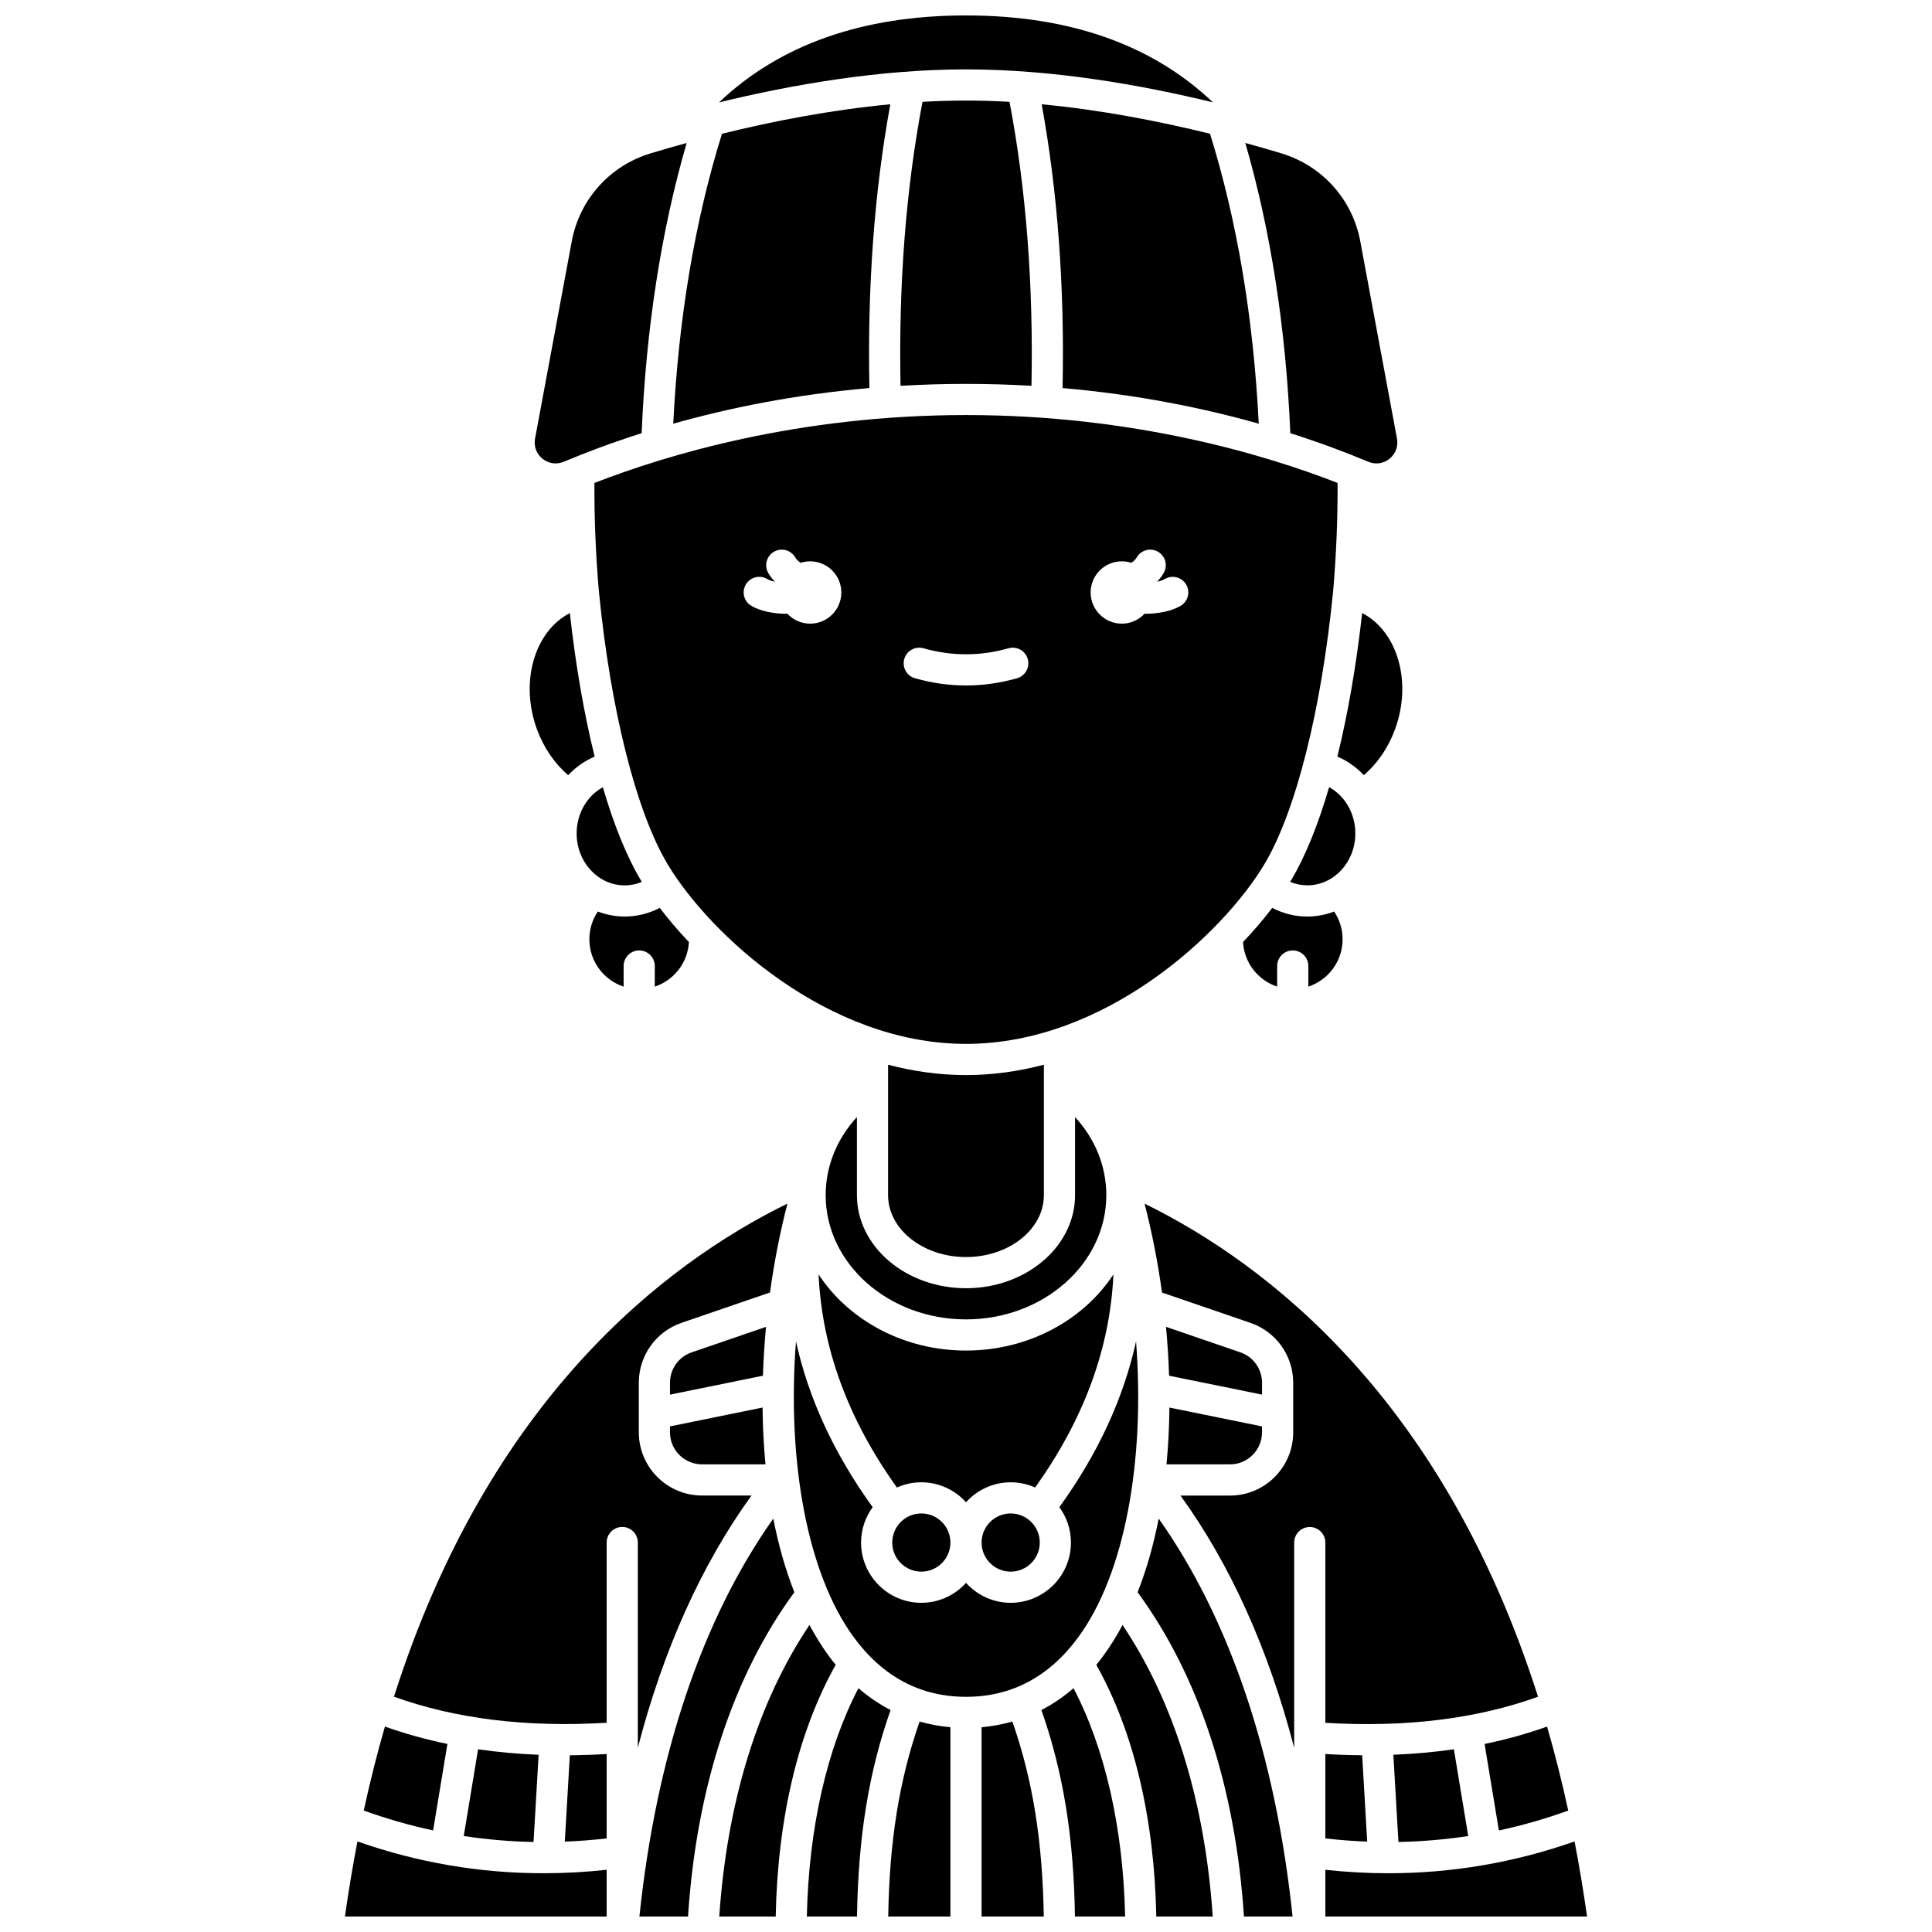 <?xml version="1.0" encoding="UTF-8"?>
<!-- Uploaded to: SVG Find, www.svgrepo.com, Generator: SVG Find Mixer Tools -->
<svg width="800px" height="800px" version="1.1" viewBox="144 144 512 512" xmlns="http://www.w3.org/2000/svg">
 <defs>
  <clipPath id="k">
   <path d="m334 148.09h132v23.906h-132z"/>
  </clipPath>
  <clipPath id="h">
   <path d="m445 546h42v105.9h-42z"/>
  </clipPath>
  <clipPath id="g">
   <path d="m434 574h32v77.902h-32z"/>
  </clipPath>
  <clipPath id="f">
   <path d="m419 591h24v60.902h-24z"/>
  </clipPath>
  <clipPath id="e">
   <path d="m404 600h17v51.902h-17z"/>
  </clipPath>
  <clipPath id="d">
   <path d="m235 631h70v20.902h-70z"/>
  </clipPath>
  <clipPath id="c">
   <path d="m495 631h70v20.902h-70z"/>
  </clipPath>
  <clipPath id="b">
   <path d="m313 546h42v105.9h-42z"/>
  </clipPath>
  <clipPath id="a">
   <path d="m379 600h17v51.902h-17z"/>
  </clipPath>
  <clipPath id="j">
   <path d="m357 591h24v60.902h-24z"/>
  </clipPath>
  <clipPath id="i">
   <path d="m334 574h32v77.902h-32z"/>
  </clipPath>
 </defs>
 <path d="m477.58 256.28c-1.398-28-5.742-53.805-12.914-76.832-13.398-3.309-28.789-6.32-44.613-7.809 4.238 23.164 6.094 48.418 5.539 75.203 19.84 1.719 37.277 5.285 51.988 9.438z"/>
 <path d="m262.57 606.16c-5.758-1.184-11.281-2.723-16.562-4.609-2.051 7.086-3.926 14.504-5.609 22.262 6.043 2.176 12.176 3.941 18.379 5.266z"/>
 <path d="m335.33 179.45c-7.172 23.027-11.516 48.828-12.914 76.832 14.711-4.152 32.148-7.719 51.988-9.441-0.555-26.789 1.301-52.043 5.539-75.203-15.824 1.488-31.219 4.5-44.613 7.812z"/>
 <path d="m496.23 352.61c-2.941 10.055-6.352 18.469-10.109 24.73-0.07 0.121-0.152 0.246-0.227 0.363 1.441 0.602 2.977 0.922 4.562 0.922 7.016 0 12.723-6.172 12.723-13.758 0-5.305-2.777-9.969-6.949-12.258z"/>
 <g clip-path="url(#k)">
  <path d="m465.45 171.13c-16.09-15.297-38.039-23.039-65.449-23.039-27.418 0-49.367 7.746-65.457 23.047 19.32-4.707 42.578-8.75 65.469-8.75 22.875 0 46.125 4.039 65.438 8.742z"/>
 </g>
 <path d="m294.57 349.43c1.965-2.102 4.348-3.781 7.016-4.922-2.781-11.246-5.019-24.109-6.574-38.039-9.371 4.867-13.301 18.238-8.723 30.777 1.785 4.887 4.676 9.09 8.281 12.184z"/>
 <path d="m287.77 265.57c1.613 1.301 3.719 1.602 5.633 0.797 5.91-2.477 12.812-5.078 20.637-7.57 1.188-27.852 5.191-53.668 11.93-76.906-3.359 0.922-6.547 1.844-9.52 2.742-10.84 3.269-18.859 12.207-20.926 23.32l-9.727 52.273c-0.383 2.043 0.355 4.039 1.973 5.344z"/>
 <path d="m506.61 266.37c1.914 0.805 4.019 0.504 5.633-0.797 1.613-1.305 2.352-3.301 1.973-5.344l-9.727-52.273c-2.066-11.113-10.086-20.047-20.926-23.32-2.981-0.898-6.176-1.824-9.543-2.746 6.738 23.242 10.746 49.059 11.93 76.906 7.836 2.492 14.75 5.094 20.66 7.574z"/>
 <path d="m314.1 377.71c-0.074-0.121-0.156-0.246-0.227-0.363-3.758-6.262-7.172-14.676-10.109-24.73-4.176 2.289-6.949 6.957-6.949 12.258 0 7.586 5.707 13.758 12.723 13.758 1.586 0 3.121-0.32 4.562-0.922z"/>
 <path d="m513.71 337.24c4.578-12.539 0.652-25.91-8.723-30.777-1.559 13.938-3.797 26.801-6.574 38.039 2.668 1.145 5.047 2.824 7.016 4.922 3.606-3.09 6.496-7.293 8.281-12.184z"/>
 <path d="m417.35 246.24c0.531-26.902-1.426-52.18-5.82-75.254-3.84-0.219-7.688-0.336-11.52-0.336-3.84 0-7.695 0.117-11.539 0.34-4.394 23.07-6.352 48.348-5.82 75.254 5.613-0.328 11.402-0.508 17.359-0.508 5.953 0 11.734 0.176 17.34 0.504z"/>
 <path d="m411.84 545.08c-4.25 0-7.711 3.461-7.711 7.711s3.457 7.711 7.711 7.711c4.25 0 7.711-3.457 7.711-7.711 0-4.25-3.461-7.711-7.711-7.711z"/>
 <path d="m400 501.91c-16.594 0-31.133-8.105-39.066-20.172 0.883 19.512 7.82 38.414 20.758 56.469 1.98-0.883 4.164-1.383 6.469-1.383 4.699 0 8.914 2.051 11.84 5.293 2.926-3.238 7.141-5.293 11.84-5.293 2.305 0 4.488 0.5 6.469 1.383 12.938-18.055 19.875-36.957 20.758-56.469-7.934 12.07-22.473 20.172-39.066 20.172z"/>
 <path d="m499.8 392.93c0-2.668-0.785-5.207-2.242-7.363-2.223 0.844-4.606 1.324-7.102 1.324-3.289 0-6.438-0.797-9.305-2.293-2.234 2.934-4.816 5.981-7.731 9.051 0.301 5.523 3.996 10.148 9.043 11.816v-5.465c0-2.281 1.848-4.129 4.129-4.129s4.129 1.848 4.129 4.129v5.465c5.266-1.734 9.078-6.695 9.078-12.535z"/>
 <path d="m326.57 393.65c-2.914-3.07-5.496-6.117-7.731-9.051-2.867 1.496-6.019 2.293-9.305 2.293-2.496 0-4.879-0.484-7.102-1.324-1.457 2.156-2.242 4.695-2.242 7.363 0 5.84 3.812 10.801 9.078 12.539v-5.465c0-2.281 1.848-4.129 4.129-4.129s4.129 1.848 4.129 4.129v5.465c5.047-1.672 8.742-6.297 9.043-11.82z"/>
 <path d="m541.22 629.09c6.207-1.324 12.336-3.09 18.379-5.266-1.684-7.762-3.559-15.176-5.609-22.262-5.281 1.883-10.801 3.422-16.562 4.609z"/>
 <path d="m479.04 373.09c8.359-13.934 15.191-41.078 18.27-72.609 0.836-9.746 1.211-19.316 1.16-28.5-19.238-7.5-54.07-17.988-98.461-17.988-44.406 0-79.246 10.496-98.48 17.996-0.051 9.184 0.324 18.758 1.164 28.539 3.078 31.484 9.906 58.629 18.266 72.562 11.031 18.383 42.242 47.551 79.043 47.551 36.797 0 68.008-29.168 79.039-47.551zm-120.34-63.816c-2.379 0-4.516-1.012-6.023-2.621-0.086 0-0.172 0.008-0.258 0.008-3.481 0-7.039-0.754-9.324-2.117-1.961-1.168-2.602-3.703-1.434-5.66 1.168-1.957 3.703-2.602 5.66-1.434 0.543 0.324 1.254 0.555 2.043 0.715-0.664-0.691-1.266-1.445-1.758-2.301-1.145-1.973-0.473-4.5 1.5-5.644 1.973-1.145 4.5-0.473 5.644 1.5 0.355 0.609 0.848 1.082 1.461 1.426 0.785-0.25 1.625-0.387 2.492-0.387 4.562 0 8.258 3.699 8.258 8.258-0.004 4.559-3.699 8.258-8.262 8.258zm54.82 14.473c-4.477 1.27-9.023 1.91-13.516 1.91-4.492 0-9.039-0.645-13.516-1.91-2.195-0.621-3.469-2.902-2.848-5.098 0.621-2.195 2.91-3.469 5.098-2.848 7.488 2.121 15.039 2.121 22.527 0 2.195-0.621 4.477 0.656 5.098 2.848 0.625 2.195-0.652 4.477-2.844 5.098zm43.375-19.203c-2.285 1.363-5.844 2.117-9.324 2.117-0.086 0-0.172-0.008-0.258-0.008-1.508 1.609-3.644 2.621-6.023 2.621-4.562 0-8.258-3.699-8.258-8.258 0-4.562 3.699-8.258 8.258-8.258 0.871 0 1.707 0.137 2.492 0.387 0.613-0.344 1.105-0.816 1.461-1.426 1.145-1.973 3.676-2.641 5.644-1.5 1.973 1.145 2.644 3.672 1.5 5.644-0.496 0.852-1.094 1.609-1.758 2.301 0.785-0.156 1.496-0.391 2.039-0.711 1.957-1.168 4.496-0.523 5.66 1.434 1.172 1.953 0.527 4.488-1.434 5.656z"/>
 <path d="m380.45 552.79c0 4.25 3.461 7.711 7.711 7.711s7.711-3.457 7.711-7.711c0-4.25-3.457-7.711-7.711-7.711s-7.711 3.461-7.711 7.711z"/>
 <path d="m420.64 460.73v-34.566c-6.629 1.738-13.535 2.742-20.645 2.742-7.106 0-14.016-1.004-20.645-2.742v34.566c0 9.043 9.262 16.402 20.645 16.402 11.387 0.004 20.645-7.359 20.645-16.402z"/>
 <path d="m362.81 460.73c0 18.152 16.684 32.922 37.188 32.922s37.188-14.77 37.188-32.922c0-7.668-2.953-14.898-8.285-20.695v20.695c0 13.598-12.965 24.664-28.902 24.664s-28.902-11.062-28.902-24.664v-20.695c-5.332 5.797-8.285 13.023-8.285 20.695z"/>
 <g clip-path="url(#h)">
  <path d="m445.48 565.96c16.25 22.164 25.945 51.746 28.18 85.941h12.883c-4.465-42.703-16.648-78.855-35.477-105.46-1.348 6.891-3.191 13.453-5.586 19.516z"/>
 </g>
 <g clip-path="url(#g)">
  <path d="m436.36 582.84c-0.594 0.809-1.207 1.594-1.832 2.356 9.918 17.648 15.383 40.566 15.902 66.715h14.961c-2.062-30.461-10.266-56.945-23.906-77.273-1.551 2.898-3.246 5.652-5.125 8.203z"/>
 </g>
 <path d="m478.45 510.42c0-3.625-2.305-6.856-5.734-8.031l-19.715-6.762c0.406 4.301 0.684 8.629 0.82 12.949l24.629 5.012z"/>
 <g clip-path="url(#f)">
  <path d="m419.98 597.18c5.785 16.422 8.574 33.605 8.891 54.723h13.301c-0.504-23.355-5.297-44.496-13.68-60.512-2.66 2.297-5.504 4.231-8.512 5.789z"/>
 </g>
 <path d="m429.71 577.94c12.43-16.898 17.777-46.883 15.355-78.473-3.316 15.098-10.098 29.781-20.324 43.949 1.922 2.637 3.07 5.871 3.07 9.375 0 8.805-7.164 15.969-15.969 15.969-4.699 0-8.914-2.051-11.84-5.289-2.926 3.238-7.141 5.289-11.84 5.289-8.805 0-15.969-7.164-15.969-15.969 0-3.504 1.148-6.738 3.07-9.375-10.23-14.168-17.008-28.852-20.324-43.949-2.422 31.59 2.926 61.57 15.355 78.473 7.68 10.441 17.672 15.734 29.707 15.734 12.031 0 22.027-5.293 29.707-15.734z"/>
 <g clip-path="url(#e)">
  <path d="m404.13 601.73v50.168h16.48c-0.312-19.996-2.926-36.242-8.32-51.676-2.629 0.758-5.352 1.258-8.16 1.508z"/>
 </g>
 <path d="m469.96 532.07c4.68 0 8.488-3.809 8.488-8.488v-1.57l-24.535-4.996c-0.051 5.078-0.309 10.113-0.777 15.055z"/>
 <path d="m495.23 600.56c21.137 1.289 40.062-1.027 56.363-6.906-25.023-78.684-71.582-114.62-104.27-130.68 1.941 7.519 3.504 15.445 4.621 23.559l23.453 8.047c6.766 2.32 11.312 8.688 11.312 15.844v13.168c0 9.234-7.512 16.75-16.75 16.75h-13.117c13.227 18.266 23.379 40.855 30.129 66.863v-54.406c0-2.281 1.848-4.129 4.129-4.129s4.129 1.848 4.129 4.129z"/>
 <path d="m495.23 631.2c3.711 0.422 7.41 0.707 11.09 0.848l-1.332-22.891c-3.203-0.023-6.453-0.129-9.758-0.32z"/>
 <g clip-path="url(#d)">
  <path d="m238.73 632c-1.242 6.414-2.356 13.039-3.32 19.906h69.359v-12.391c-5.598 0.605-11.164 0.914-16.688 0.914-16.883 0.004-33.398-2.82-49.352-8.43z"/>
 </g>
 <path d="m514.6 632.14c6.223-0.117 12.391-0.648 18.496-1.578l-3.801-22.984c-5.18 0.746-10.527 1.234-16.039 1.453z"/>
 <g clip-path="url(#c)">
  <path d="m561.27 632c-15.953 5.606-32.473 8.43-49.352 8.43-5.527 0-11.09-0.312-16.688-0.914v12.391h69.359c-0.969-6.867-2.082-13.492-3.32-19.906z"/>
 </g>
 <path d="m327.29 502.39c-3.43 1.176-5.734 4.406-5.734 8.031v3.168l24.629-5.012c0.141-4.32 0.414-8.645 0.82-12.949z"/>
 <path d="m343.16 540.33h-13.117c-9.234 0-16.75-7.512-16.75-16.75v-13.168c0-7.156 4.547-13.523 11.312-15.844l23.453-8.047c1.117-8.113 2.68-16.039 4.621-23.559-32.691 16.066-79.254 52-104.27 130.68 16.301 5.879 35.227 8.195 56.363 6.906v-47.762c0-2.281 1.848-4.129 4.129-4.129s4.129 1.848 4.129 4.129v54.402c6.75-26.008 16.906-48.598 30.133-66.863z"/>
 <g clip-path="url(#b)">
  <path d="m348.93 546.45c-18.832 26.598-31.016 62.75-35.48 105.45h12.883c2.231-34.195 11.93-63.777 28.18-85.941-2.394-6.059-4.238-12.621-5.582-19.512z"/>
 </g>
 <path d="m321.55 522.01v1.57c0 4.68 3.809 8.488 8.488 8.488h16.824c-0.473-4.941-0.727-9.977-0.777-15.055z"/>
 <path d="m293.68 632.05c3.68-0.141 7.379-0.426 11.09-0.848v-22.363c-3.305 0.191-6.555 0.297-9.758 0.32z"/>
 <path d="m270.7 607.58-3.801 22.984c6.102 0.93 12.27 1.461 18.496 1.578l1.344-23.105c-5.512-0.219-10.859-0.711-16.039-1.457z"/>
 <g clip-path="url(#a)">
  <path d="m379.39 651.9h16.48v-50.168c-2.809-0.25-5.531-0.75-8.164-1.504-5.391 15.43-8.004 31.676-8.316 51.672z"/>
 </g>
 <g clip-path="url(#j)">
  <path d="m371.5 591.39c-8.383 16.016-13.172 37.156-13.68 60.512h13.301c0.316-21.113 3.106-38.301 8.891-54.723-3.004-1.555-5.848-3.488-8.512-5.789z"/>
 </g>
 <g clip-path="url(#i)">
  <path d="m363.64 582.84c-1.875-2.551-3.57-5.305-5.125-8.203-13.641 20.328-21.844 46.812-23.906 77.273h14.961c0.52-26.148 5.981-49.066 15.902-66.715-0.625-0.762-1.238-1.547-1.832-2.356z"/>
 </g>
</svg>